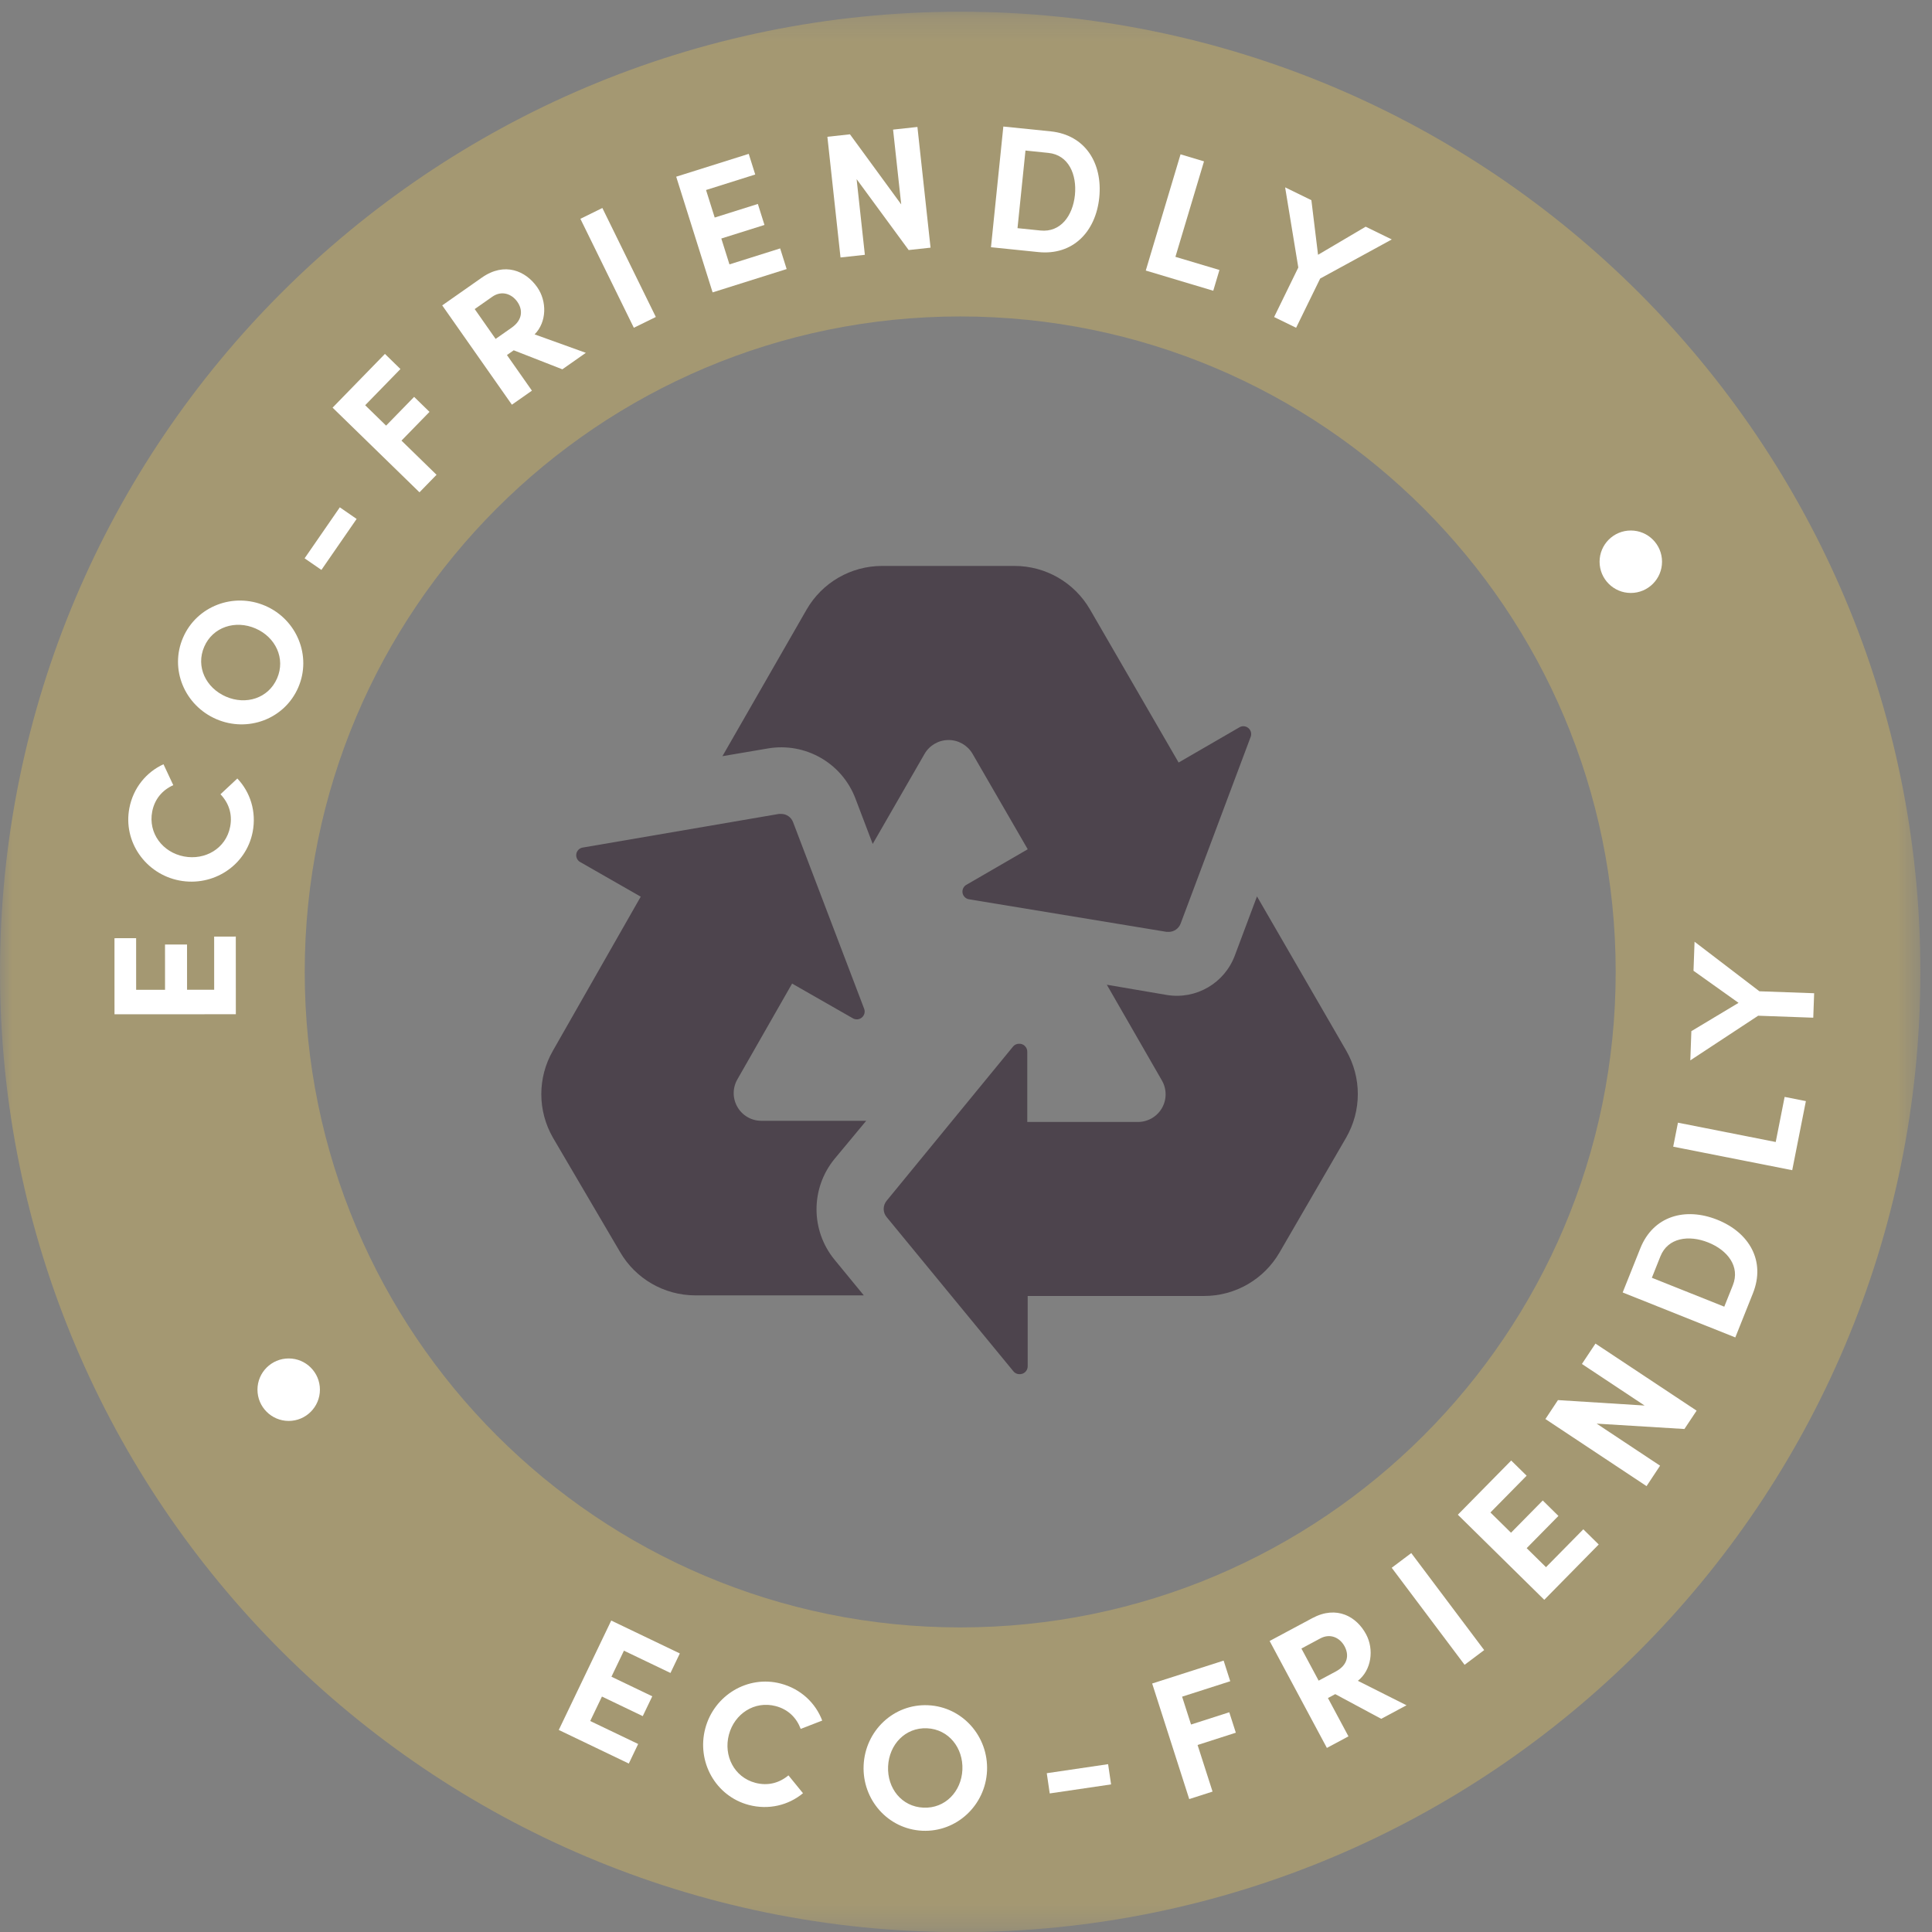 <?xml version="1.0" encoding="UTF-8"?>
<svg width="83px" height="83px" viewBox="0 0 83 83" version="1.1" xmlns="http://www.w3.org/2000/svg" xmlns:xlink="http://www.w3.org/1999/xlink">
    <rect x="0" y="0" width="83" height="83" fill="#808080" stroke="none"/>
    <title>Group 2</title>
    <defs>
        <polygon id="path-1" points="0 0.214 82.501 0.214 82.501 82.715 0 82.715"></polygon>
    </defs>
    <g id="Jan-2022-amends" stroke="none" stroke-width="1" fill="none" fill-rule="evenodd">
        <g id="Fence-product-page" transform="translate(-34, -1236)">
            <g id="Group-2" transform="translate(34, 1236.291)">
                <g id="Group-200">
                    <mask id="mask-2" fill="white">
                        <use xlink:href="#path-1"></use>
                    </mask>
                    <g id="Clip-199"></g>
                    <path d="M41.251,69.624 C25.698,69.624 13.091,57.016 13.091,41.464 C13.091,25.912 25.698,13.304 41.251,13.304 C56.803,13.304 69.411,25.912 69.411,41.464 C69.411,57.016 56.803,69.624 41.251,69.624 M41.251,0.213 C18.469,0.213 -0,18.682 -0,41.464 C-0,64.246 18.469,82.715 41.251,82.715 C64.033,82.715 82.501,64.246 82.501,41.464 C82.501,18.682 64.033,0.213 41.251,0.213" id="Fill-198" fill="#A49872" mask="url(#mask-2)"></path>
                </g>
                <polygon id="Fill-201" fill="#FFFFFF" points="25.356 73.645 27.416 74.632 27.014 75.472 24.005 74.029 26.259 69.329 29.206 70.742 28.804 71.581 26.805 70.623 26.268 71.742 28.022 72.583 27.613 73.435 25.86 72.594"></polygon>
                <path d="M30.299,73.964 C30.674,72.546 32.119,71.661 33.545,72.038 C34.4,72.264 35.038,72.87 35.323,73.626 L34.399,73.984 C34.221,73.507 33.862,73.146 33.328,73.005 C32.414,72.764 31.553,73.333 31.314,74.233 C31.077,75.131 31.536,76.058 32.449,76.3 C32.99,76.443 33.48,76.307 33.872,75.98 L34.497,76.747 C33.876,77.263 33.022,77.476 32.167,77.25 C30.742,76.873 29.92,75.396 30.299,73.964" id="Fill-203" fill="#FFFFFF"></path>
                <path d="M41.345,75.739 C41.387,74.801 40.756,73.999 39.826,73.957 C38.889,73.915 38.196,74.656 38.153,75.594 C38.111,76.532 38.734,77.326 39.672,77.367 C40.602,77.41 41.302,76.676 41.345,75.739 M37.102,75.547 C37.17,74.065 38.389,72.9 39.871,72.967 C41.346,73.034 42.47,74.304 42.403,75.787 C42.336,77.261 41.102,78.425 39.627,78.359 C38.145,78.291 37.036,77.021 37.102,75.547" id="Fill-205" fill="#FFFFFF"></path>
                <polygon id="Fill-207" fill="#FFFFFF" points="45.097 76.756 44.97 75.887 47.605 75.499 47.733 76.368"></polygon>
                <polygon id="Fill-209" fill="#FFFFFF" points="52.852 71.936 50.784 72.599 51.168 73.796 52.81 73.269 53.092 74.147 51.449 74.675 52.092 76.677 51.09 76.999 49.498 72.034 52.568 71.05"></polygon>
                <path d="M55.91,70.531 L56.65,71.911 L57.39,71.515 C57.91,71.236 57.962,70.805 57.765,70.438 C57.569,70.072 57.158,69.864 56.724,70.095 L55.91,70.531 Z M59.338,73.551 L57.363,72.49 L57.049,72.658 L57.931,74.304 L57.004,74.801 L54.544,70.207 L56.378,69.225 C57.431,68.661 58.285,69.165 58.688,69.919 C59.038,70.572 58.921,71.458 58.335,71.918 L60.425,72.969 L59.338,73.551 Z" id="Fill-211" fill="#FFFFFF"></path>
                <polygon id="Fill-213" fill="#FFFFFF" points="62.92 71.23 59.789 67.062 60.629 66.43 63.761 70.598"></polygon>
                <polygon id="Fill-215" fill="#FFFFFF" points="66.417 67.036 68.02 65.409 68.682 66.061 66.343 68.438 62.63 64.782 64.922 62.454 65.585 63.106 64.03 64.686 64.914 65.556 66.278 64.171 66.951 64.834 65.587 66.219"></polygon>
                <polygon id="Fill-217" fill="#FFFFFF" points="67.96 58.306 68.542 57.43 72.888 60.312 72.364 61.1 68.593 60.869 71.318 62.676 70.737 63.554 66.392 60.672 66.931 59.858 70.653 60.092"></polygon>
                <path d="M74.444,54.925 C74.766,54.117 74.215,53.417 73.386,53.086 C72.557,52.755 71.655,52.876 71.332,53.683 L70.965,54.603 L74.076,55.845 L74.444,54.925 Z M70.469,53.338 C71.024,51.947 72.399,51.56 73.776,52.11 C75.146,52.657 75.862,53.879 75.307,55.27 L74.55,57.166 L69.711,55.234 L70.469,53.338 Z" id="Fill-219" fill="#FFFFFF"></path>
                <polygon id="Fill-221" fill="#FFFFFF" points="76.286 48.77 76.669 46.833 77.582 47.013 76.995 49.981 71.882 48.971 72.086 47.94"></polygon>
                <polygon id="Fill-223" fill="#FFFFFF" points="72.754 41.414 72.799 40.166 75.585 42.295 77.937 42.379 77.899 43.43 75.532 43.345 72.617 45.263 72.662 44.008 74.689 42.792"></polygon>
                <polygon id="Fill-225" fill="#FFFFFF" points="9.201 42.23 9.2 39.945 10.13 39.944 10.132 43.281 4.919 43.284 4.918 40.015 5.848 40.014 5.849 42.231 7.09 42.231 7.089 40.286 8.035 40.286 8.036 42.23"></polygon>
                <path d="M7.701,37.535 C6.259,37.256 5.278,35.872 5.558,34.423 C5.726,33.554 6.289,32.877 7.024,32.542 L7.444,33.44 C6.979,33.65 6.644,34.032 6.539,34.574 C6.359,35.503 6.986,36.326 7.9,36.502 C8.814,36.678 9.708,36.158 9.887,35.229 C9.994,34.679 9.824,34.2 9.472,33.831 L10.196,33.154 C10.753,33.74 11.022,34.577 10.855,35.447 C10.575,36.895 9.156,37.816 7.701,37.535" id="Fill-227" fill="#FFFFFF"></path>
                <path d="M10.977,26.708 C10.117,26.335 9.144,26.639 8.774,27.493 C8.401,28.353 8.847,29.264 9.708,29.637 C10.569,30.01 11.531,29.71 11.905,28.849 C12.274,27.996 11.838,27.081 10.977,26.708 M9.29,30.602 C7.93,30.012 7.275,28.458 7.865,27.099 C8.451,25.745 10.038,25.146 11.398,25.736 C12.752,26.322 13.4,27.89 12.813,29.243 C12.224,30.604 10.643,31.188 9.29,30.602" id="Fill-229" fill="#FFFFFF"></path>
                <polygon id="Fill-231" fill="#FFFFFF" points="13.808 24.193 13.086 23.695 14.599 21.504 15.321 22.003"></polygon>
                <polygon id="Fill-233" fill="#FFFFFF" points="17.203 15.563 15.688 17.118 16.587 17.994 17.791 16.759 18.452 17.403 17.248 18.638 18.754 20.106 18.021 20.859 14.288 17.222 16.537 14.913"></polygon>
                <path d="M20.394,12.987 L21.292,14.269 L21.98,13.787 C22.463,13.448 22.463,13.013 22.224,12.673 C21.985,12.333 21.552,12.175 21.149,12.457 L20.394,12.987 Z M24.159,15.575 L22.07,14.758 L21.779,14.962 L22.852,16.492 L21.991,17.095 L18.998,12.829 L20.701,11.635 C21.68,10.948 22.587,11.346 23.078,12.046 C23.504,12.652 23.493,13.547 22.967,14.074 L25.168,14.867 L24.159,15.575 Z" id="Fill-235" fill="#FFFFFF"></path>
                <polygon id="Fill-237" fill="#FFFFFF" points="27.23 13.79 24.934 9.109 25.878 8.645 28.175 13.327"></polygon>
                <polygon id="Fill-239" fill="#FFFFFF" points="31.338 11.067 33.516 10.381 33.795 11.268 30.614 12.27 29.05 7.3 32.166 6.319 32.445 7.206 30.332 7.872 30.704 9.055 32.558 8.471 32.842 9.373 30.988 9.956"></polygon>
                <polygon id="Fill-241" fill="#FFFFFF" points="38.367 5.277 39.413 5.163 39.977 10.349 39.037 10.451 36.801 7.405 37.155 10.656 36.109 10.77 35.545 5.585 36.515 5.479 38.717 8.491"></polygon>
                <path d="M44.699,9.612 C45.565,9.7 46.087,8.979 46.179,8.09 C46.269,7.202 45.906,6.366 45.04,6.278 L44.055,6.176 L43.713,9.511 L44.699,9.612 Z M45.135,5.352 C46.626,5.505 47.375,6.722 47.225,8.197 C47.074,9.665 46.094,10.691 44.605,10.538 L42.573,10.33 L43.104,5.145 L45.135,5.352 Z" id="Fill-243" fill="#FFFFFF"></path>
                <polygon id="Fill-245" fill="#FFFFFF" points="50.497 10.743 52.388 11.308 52.122 12.2 49.223 11.332 50.717 6.339 51.725 6.641"></polygon>
                <polygon id="Fill-247" fill="#FFFFFF" points="58.67 9.448 59.792 9.996 56.715 11.676 55.682 13.79 54.737 13.329 55.776 11.201 55.21 7.758 56.338 8.309 56.624 10.655"></polygon>
                <path d="M11.061,59.41 C11.061,58.67 11.662,58.069 12.403,58.069 C13.144,58.069 13.744,58.67 13.744,59.41 C13.744,60.151 13.144,60.753 12.403,60.753 C11.662,60.753 11.061,60.151 11.061,59.41" id="Fill-249" fill="#FFFFFF"></path>
                <path d="M68.719,23.841 C68.719,23.1 69.32,22.5 70.061,22.5 C70.802,22.5 71.402,23.1 71.402,23.841 C71.402,24.582 70.802,25.183 70.061,25.183 C69.32,25.183 68.719,24.582 68.719,23.841" id="Fill-251" fill="#FFFFFF"></path>
                <path d="M26.643,53.504 C27.311,54.65 28.536,55.355 29.862,55.359 L37.11,55.359 L35.851,53.825 C34.821,52.566 34.821,50.757 35.851,49.498 L37.213,47.859 L32.706,47.859 C32.281,47.859 31.888,47.631 31.678,47.261 C31.465,46.892 31.468,46.438 31.683,46.071 L34.029,41.964 L36.641,43.457 C36.765,43.528 36.92,43.513 37.027,43.421 C37.137,43.329 37.176,43.178 37.124,43.044 L34.072,35.032 C33.994,34.818 33.79,34.676 33.561,34.675 L33.468,34.675 L25.015,36.124 C24.885,36.153 24.783,36.259 24.76,36.39 C24.736,36.523 24.793,36.657 24.905,36.731 L27.526,38.231 L23.756,44.844 C23.088,46.002 23.088,47.427 23.756,48.586 L26.643,53.504 Z" id="Fill-253" fill="#4D444D"></path>
                <path d="M41.657,38.348 L50.116,39.742 L50.205,39.742 L50.205,39.744 C50.434,39.744 50.641,39.601 50.721,39.386 L53.729,31.366 C53.78,31.233 53.742,31.082 53.633,30.988 C53.523,30.896 53.369,30.882 53.246,30.955 L50.634,32.468 L46.826,25.89 C46.156,24.734 44.923,24.023 43.588,24.022 L37.89,24.022 C36.552,24.024 35.319,24.738 34.652,25.897 L31.036,32.195 L32.989,31.863 C34.594,31.589 36.168,32.487 36.748,34.009 L37.492,35.965 L39.718,32.099 C39.93,31.73 40.322,31.502 40.748,31.501 C41.168,31.499 41.558,31.72 41.774,32.081 L44.152,36.194 L41.541,37.707 L41.542,37.707 C41.403,37.771 41.326,37.921 41.352,38.072 C41.379,38.222 41.505,38.335 41.657,38.347 L41.657,38.348 Z" id="Fill-255" fill="#4D444D"></path>
                <path d="M53.053,40.748 C52.613,41.944 51.387,42.66 50.13,42.454 L47.55,42.014 L49.912,46.12 C50.13,46.492 50.13,46.953 49.911,47.325 C49.691,47.696 49.287,47.92 48.857,47.909 L44.132,47.909 L44.132,44.886 C44.132,44.793 44.093,44.705 44.025,44.641 C43.958,44.576 43.866,44.544 43.774,44.55 C43.673,44.55 43.578,44.596 43.516,44.676 L38.089,51.296 C37.922,51.499 37.922,51.792 38.089,51.994 L43.535,58.619 C43.596,58.697 43.691,58.744 43.792,58.744 C43.884,58.749 43.976,58.717 44.043,58.653 C44.112,58.59 44.15,58.501 44.15,58.408 L44.15,55.385 L51.729,55.385 C53.066,55.386 54.301,54.672 54.97,53.515 L57.832,48.582 L57.832,48.581 C58.5,47.424 58.5,45.997 57.832,44.84 L54.001,38.219 L53.053,40.748 Z" id="Fill-257" fill="#4D444D"></path>
            </g>
        </g>
    </g>
</svg>
